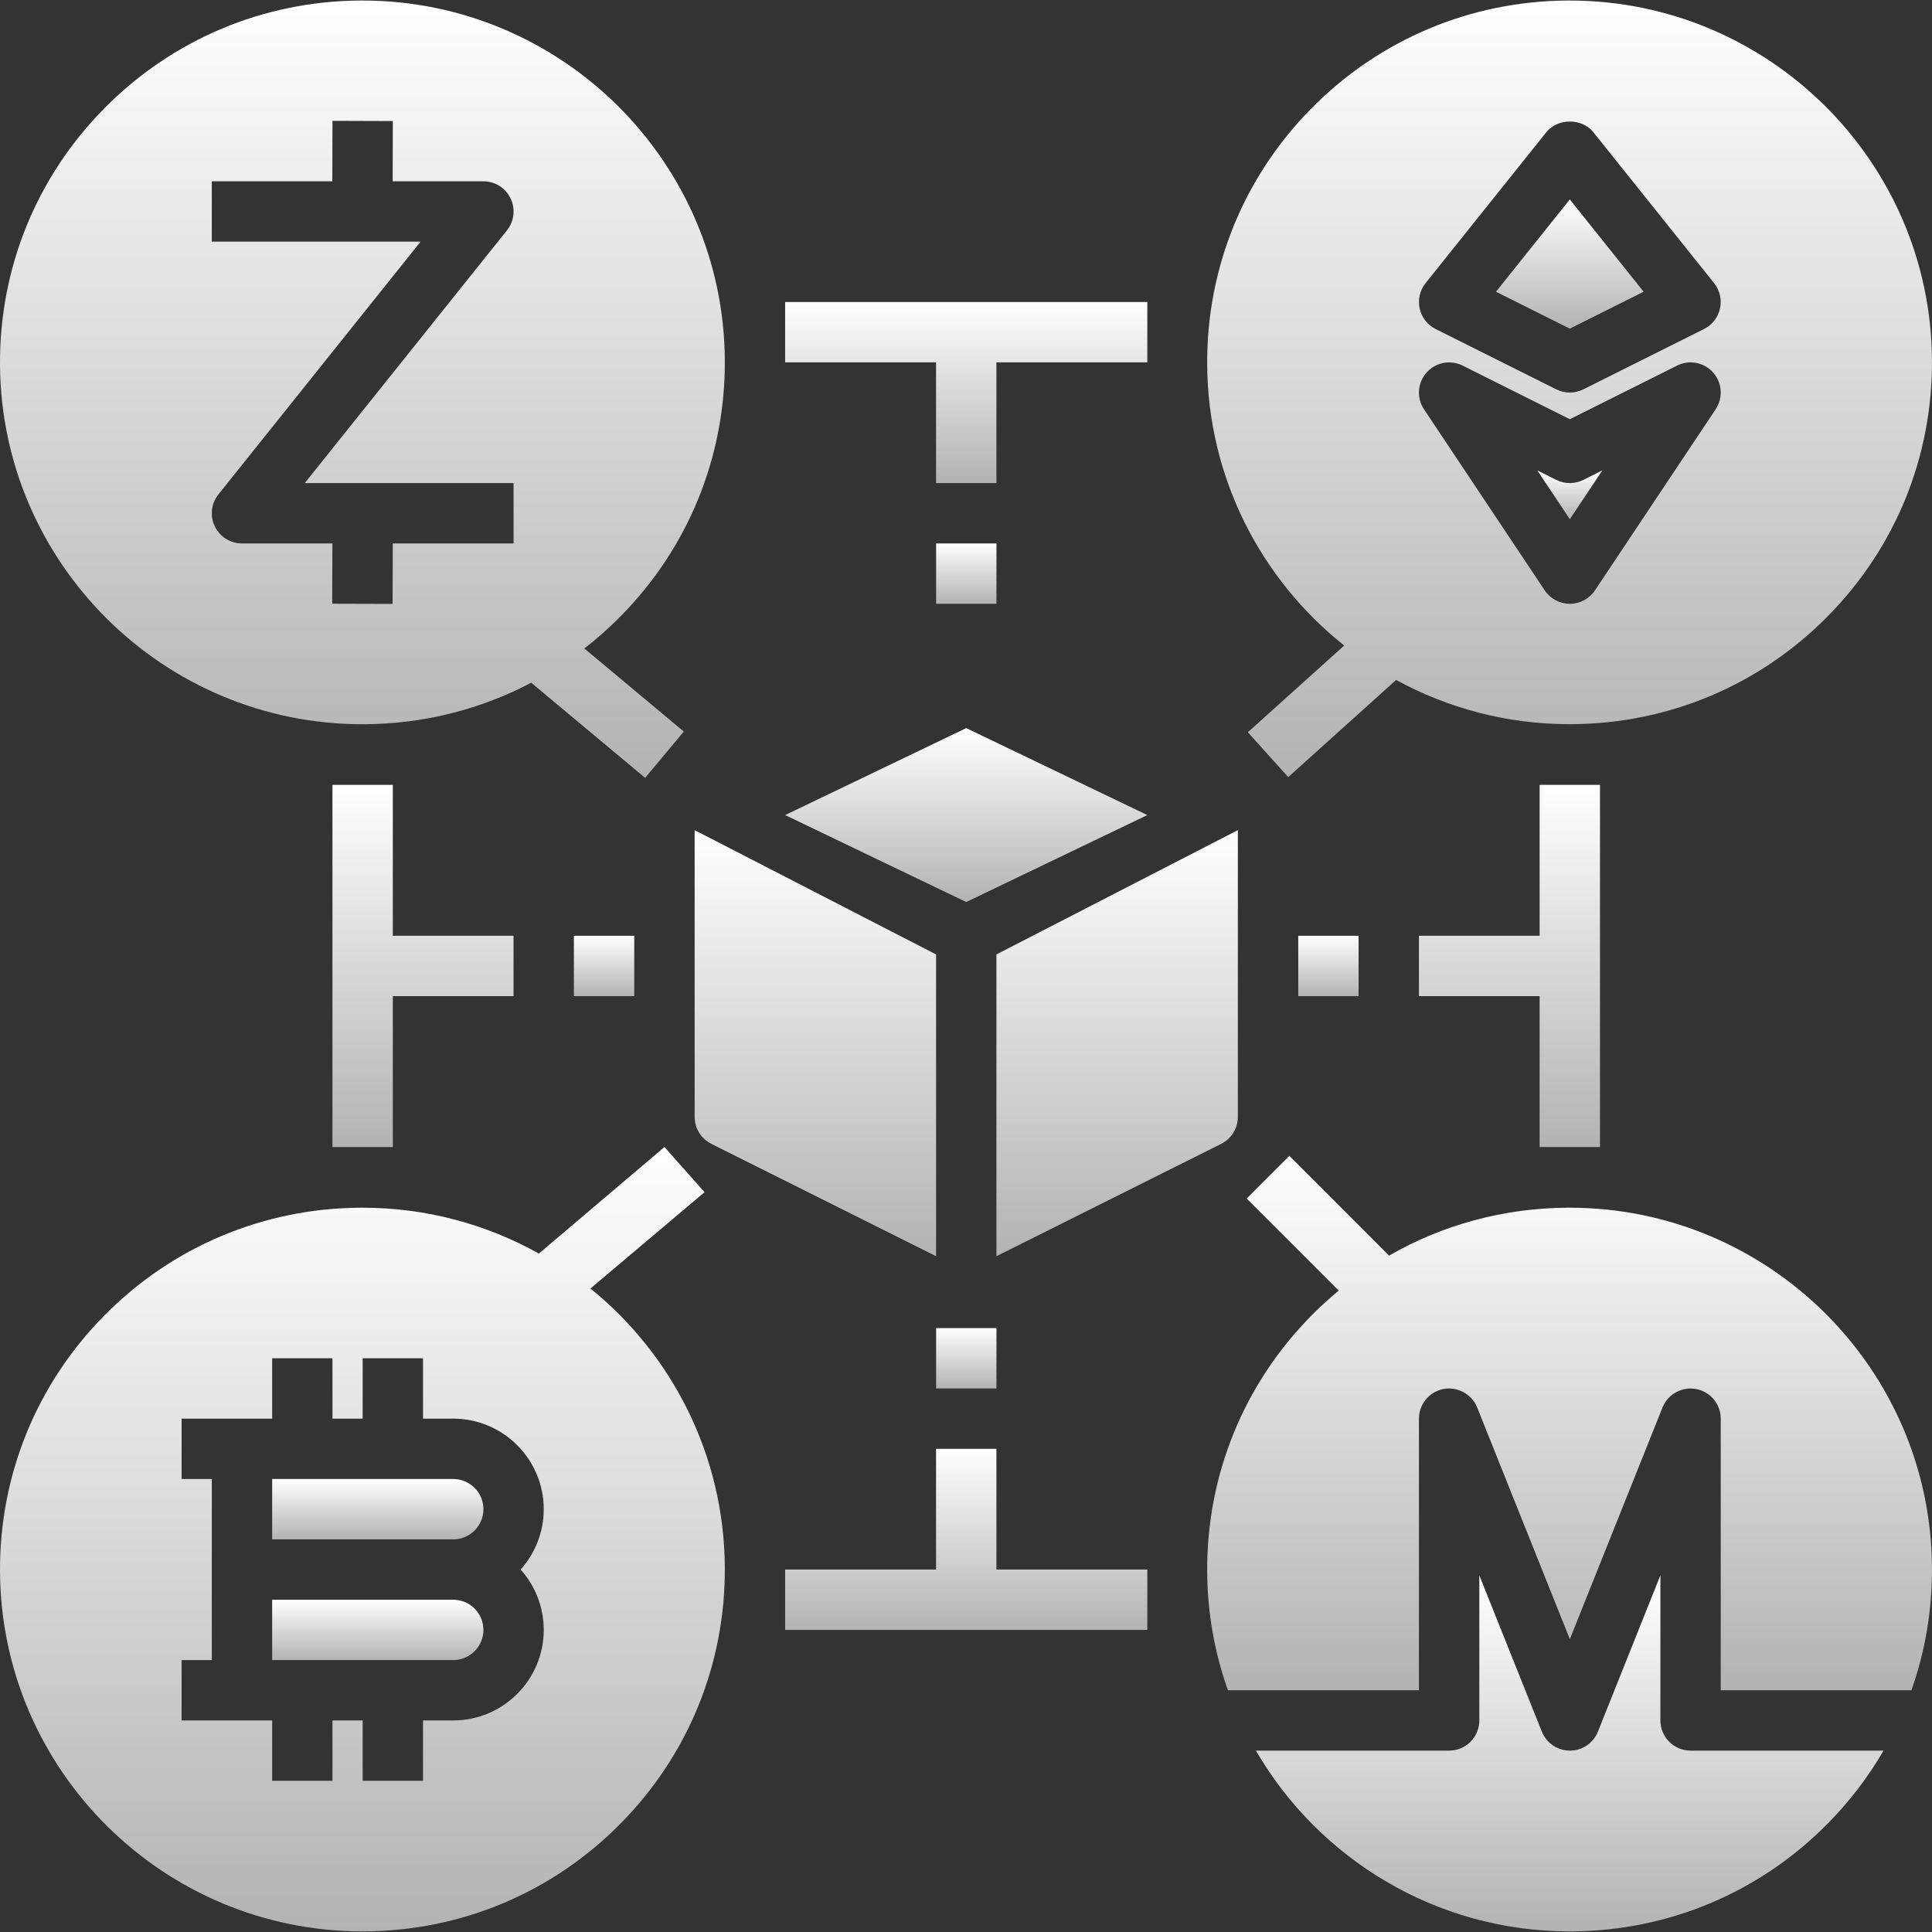 <svg width="66" height="66" viewBox="0 0 66 66" fill="none" xmlns="http://www.w3.org/2000/svg">
<rect x="0" y="0" width="66" height="66" fill="#333333" stroke="none"/>
<g clip-path="url(#clip0)">
<path d="M21.19 21.064C23.515 18.714 24.782 15.602 24.761 12.3C24.718 5.511 19.172 0.018 12.382 0.018C12.356 0.018 12.328 0.018 12.301 0.018C8.995 0.04 5.895 1.345 3.571 3.694C1.247 6.044 -0.02 9.156 0 12.459C0.044 19.247 5.59 24.741 12.378 24.741H12.46C14.475 24.727 16.415 24.236 18.147 23.323L22.039 26.573L23.359 24.99L19.962 22.153C20.391 21.82 20.802 21.457 21.19 21.064ZM17.544 18.565H13.417L13.411 20.63L11.349 20.624L11.355 18.565H8.266C7.869 18.565 7.509 18.338 7.337 17.98C7.166 17.624 7.213 17.199 7.461 16.89L14.368 8.255H7.235V6.193H11.352L11.358 4.128L13.42 4.135L13.414 6.193H16.513C16.91 6.193 17.27 6.42 17.443 6.778C17.614 7.135 17.566 7.56 17.319 7.869L10.411 16.503H17.544V18.565Z" fill="url(#paint0_linear)"/>
<path d="M13.419 26.812H11.357V39.184H13.419V34.029H17.543V31.967H13.419V26.812Z" fill="url(#paint1_linear)"/>
<path d="M19.605 31.968H21.667V34.029H19.605V31.968Z" fill="url(#paint2_linear)"/>
<path d="M52.596 26.812V31.967H48.473V34.029H52.596V39.184H54.658V26.812H52.596Z" fill="url(#paint3_linear)"/>
<path d="M44.35 31.968H46.411V34.029H44.35V31.968Z" fill="url(#paint4_linear)"/>
<path d="M26.822 12.379H31.977V16.503H34.039V12.379H39.194V10.317H26.822V12.379Z" fill="url(#paint5_linear)"/>
<path d="M31.979 18.565H34.04V20.627H31.979V18.565Z" fill="url(#paint6_linear)"/>
<path d="M34.039 49.494H31.977V53.618H26.822V55.68H39.194V53.618H34.039V49.494Z" fill="url(#paint7_linear)"/>
<path d="M31.979 45.37H34.04V47.432H31.979V45.37Z" fill="url(#paint8_linear)"/>
<path d="M33.008 24.873L26.822 27.844L33.008 30.815L39.194 27.844L33.008 24.873Z" fill="url(#paint9_linear)"/>
<path d="M53.167 16.395L52.516 16.069L53.628 17.737L54.74 16.068L54.089 16.394C53.799 16.539 53.456 16.539 53.167 16.395Z" fill="url(#paint10_linear)"/>
<path d="M56.149 9.966L53.627 6.813L51.105 9.966L53.627 11.227L56.149 9.966Z" fill="url(#paint11_linear)"/>
<path d="M53.621 0.018C53.594 0.018 53.566 0.018 53.539 0.018C50.233 0.04 47.133 1.345 44.809 3.693C42.485 6.043 41.218 9.155 41.239 12.458C41.264 16.342 43.09 19.802 45.92 22.052L42.628 25.015L44.008 26.547L47.694 23.228C49.455 24.191 51.474 24.739 53.617 24.739H53.698C57.005 24.717 60.105 23.412 62.428 21.063C64.753 18.713 66.02 15.601 65.999 12.299C65.956 5.511 60.411 0.018 53.621 0.018ZM48.699 9.673L52.823 4.518C53.215 4.029 54.042 4.029 54.433 4.518L58.557 9.673C58.751 9.916 58.825 10.234 58.758 10.538C58.691 10.842 58.491 11.1 58.213 11.239L54.089 13.301C53.944 13.374 53.786 13.41 53.628 13.41C53.47 13.41 53.312 13.374 53.167 13.302L49.043 11.24C48.764 11.101 48.564 10.843 48.498 10.539C48.432 10.235 48.504 9.916 48.699 9.673ZM58.609 13.982L54.486 20.168C54.294 20.455 53.972 20.627 53.628 20.627C53.283 20.627 52.962 20.455 52.77 20.168L48.646 13.982C48.386 13.594 48.422 13.079 48.731 12.729C49.043 12.378 49.549 12.28 49.965 12.489L53.628 14.32L57.291 12.489C57.706 12.279 58.214 12.377 58.525 12.729C58.834 13.078 58.869 13.593 58.609 13.982Z" fill="url(#paint12_linear)"/>
<path d="M41.239 53.697C41.248 55.115 41.498 56.476 41.948 57.742H48.473V48.463C48.473 47.969 48.824 47.545 49.309 47.451C49.785 47.359 50.277 47.621 50.462 48.08L53.628 55.997L56.794 48.081C56.978 47.621 57.467 47.359 57.946 47.452C58.432 47.545 58.783 47.969 58.783 48.463V57.742H65.298C65.769 56.41 66.009 54.993 65.999 53.539C65.956 46.75 60.411 41.257 53.621 41.257C53.594 41.257 53.566 41.257 53.539 41.257C51.368 41.27 49.285 41.839 47.453 42.893L44.047 39.486L42.589 40.944L45.733 44.088C45.413 44.353 45.105 44.634 44.809 44.933C42.485 47.282 41.218 50.395 41.239 53.697Z" fill="url(#paint13_linear)"/>
<path d="M57.753 59.804C57.183 59.804 56.722 59.342 56.722 58.773V53.816L54.587 59.155C54.43 59.547 54.051 59.804 53.629 59.804C53.208 59.804 52.829 59.547 52.672 59.156L50.536 53.816V58.773C50.536 59.342 50.076 59.804 49.505 59.804H42.904C45.05 63.496 49.053 65.979 53.618 65.979H53.7C57.006 65.958 60.107 64.652 62.43 62.304C63.181 61.544 63.822 60.704 64.344 59.805H57.753V59.804Z" fill="url(#paint14_linear)"/>
<path d="M15.483 54.649H9.297V56.711H15.483C16.052 56.711 16.514 56.248 16.514 55.68C16.514 55.112 16.052 54.649 15.483 54.649Z" fill="url(#paint15_linear)"/>
<path d="M15.483 50.525H9.297V52.587H15.483C16.052 52.587 16.514 52.124 16.514 51.556C16.514 50.988 16.052 50.525 15.483 50.525Z" fill="url(#paint16_linear)"/>
<path d="M20.171 44.017L24.068 40.727L22.699 39.184L18.409 42.824C16.623 41.826 14.568 41.257 12.382 41.257C12.356 41.257 12.328 41.257 12.301 41.257C8.995 41.279 5.895 42.584 3.571 44.932C1.247 47.282 -0.02 50.394 0 53.696C0.044 60.486 5.59 65.979 12.378 65.979H12.46C15.766 65.958 18.867 64.653 21.19 62.304C23.515 59.954 24.782 56.842 24.761 53.54C24.736 49.696 22.949 46.268 20.171 44.017ZM18.575 55.68C18.575 57.385 17.188 58.773 15.482 58.773H14.451V60.835H12.389V58.773H11.358V60.835H9.297V58.773H6.204V56.711H7.235V50.525H6.204V48.463H9.297V46.401H11.358V48.463H12.389V46.401H14.451V48.463H15.482C17.188 48.463 18.575 49.851 18.575 51.556C18.575 52.348 18.276 53.071 17.786 53.618C18.276 54.166 18.575 54.889 18.575 55.68Z" fill="url(#paint17_linear)"/>
<path d="M23.73 28.359V38.153C23.73 38.544 23.951 38.901 24.301 39.076L31.978 42.914V32.605L23.73 28.359Z" fill="url(#paint18_linear)"/>
<path d="M42.287 28.359V38.153C42.287 38.544 42.066 38.901 41.717 39.076L34.039 42.914V32.605L42.287 28.359Z" fill="url(#paint19_linear)"/>
</g>
<defs>
<linearGradient id="paint0_linear" x1="12.381" y1="0.018" x2="12.381" y2="26.573" gradientUnits="userSpaceOnUse">
<stop stop-color="white"/>
<stop offset="1" stop-color="#B4B2B2"/>
</linearGradient>
<linearGradient id="paint1_linear" x1="14.45" y1="26.812" x2="14.45" y2="39.184" gradientUnits="userSpaceOnUse">
<stop stop-color="white"/>
<stop offset="1" stop-color="#B4B2B2"/>
</linearGradient>
<linearGradient id="paint2_linear" x1="20.636" y1="31.968" x2="20.636" y2="34.029" gradientUnits="userSpaceOnUse">
<stop stop-color="white"/>
<stop offset="1" stop-color="#B4B2B2"/>
</linearGradient>
<linearGradient id="paint3_linear" x1="51.566" y1="26.812" x2="51.566" y2="39.184" gradientUnits="userSpaceOnUse">
<stop stop-color="white"/>
<stop offset="1" stop-color="#B4B2B2"/>
</linearGradient>
<linearGradient id="paint4_linear" x1="45.381" y1="31.968" x2="45.381" y2="34.029" gradientUnits="userSpaceOnUse">
<stop stop-color="white"/>
<stop offset="1" stop-color="#B4B2B2"/>
</linearGradient>
<linearGradient id="paint5_linear" x1="33.008" y1="10.317" x2="33.008" y2="16.503" gradientUnits="userSpaceOnUse">
<stop stop-color="white"/>
<stop offset="1" stop-color="#B4B2B2"/>
</linearGradient>
<linearGradient id="paint6_linear" x1="33.01" y1="18.565" x2="33.01" y2="20.627" gradientUnits="userSpaceOnUse">
<stop stop-color="white"/>
<stop offset="1" stop-color="#B4B2B2"/>
</linearGradient>
<linearGradient id="paint7_linear" x1="33.008" y1="49.494" x2="33.008" y2="55.68" gradientUnits="userSpaceOnUse">
<stop stop-color="white"/>
<stop offset="1" stop-color="#B4B2B2"/>
</linearGradient>
<linearGradient id="paint8_linear" x1="33.01" y1="45.37" x2="33.01" y2="47.432" gradientUnits="userSpaceOnUse">
<stop stop-color="white"/>
<stop offset="1" stop-color="#B4B2B2"/>
</linearGradient>
<linearGradient id="paint9_linear" x1="33.008" y1="24.873" x2="33.008" y2="30.815" gradientUnits="userSpaceOnUse">
<stop stop-color="white"/>
<stop offset="1" stop-color="#B4B2B2"/>
</linearGradient>
<linearGradient id="paint10_linear" x1="53.628" y1="16.068" x2="53.628" y2="17.737" gradientUnits="userSpaceOnUse">
<stop stop-color="white"/>
<stop offset="1" stop-color="#B4B2B2"/>
</linearGradient>
<linearGradient id="paint11_linear" x1="53.627" y1="6.813" x2="53.627" y2="11.227" gradientUnits="userSpaceOnUse">
<stop stop-color="white"/>
<stop offset="1" stop-color="#B4B2B2"/>
</linearGradient>
<linearGradient id="paint12_linear" x1="53.619" y1="0.018" x2="53.619" y2="26.547" gradientUnits="userSpaceOnUse">
<stop stop-color="white"/>
<stop offset="1" stop-color="#B4B2B2"/>
</linearGradient>
<linearGradient id="paint13_linear" x1="53.619" y1="39.486" x2="53.619" y2="57.742" gradientUnits="userSpaceOnUse">
<stop stop-color="white"/>
<stop offset="1" stop-color="#B4B2B2"/>
</linearGradient>
<linearGradient id="paint14_linear" x1="53.624" y1="53.816" x2="53.624" y2="65.979" gradientUnits="userSpaceOnUse">
<stop stop-color="white"/>
<stop offset="1" stop-color="#B4B2B2"/>
</linearGradient>
<linearGradient id="paint15_linear" x1="12.905" y1="54.649" x2="12.905" y2="56.711" gradientUnits="userSpaceOnUse">
<stop stop-color="white"/>
<stop offset="1" stop-color="#B4B2B2"/>
</linearGradient>
<linearGradient id="paint16_linear" x1="12.905" y1="50.525" x2="12.905" y2="52.587" gradientUnits="userSpaceOnUse">
<stop stop-color="white"/>
<stop offset="1" stop-color="#B4B2B2"/>
</linearGradient>
<linearGradient id="paint17_linear" x1="12.381" y1="39.184" x2="12.381" y2="65.979" gradientUnits="userSpaceOnUse">
<stop stop-color="white"/>
<stop offset="1" stop-color="#B4B2B2"/>
</linearGradient>
<linearGradient id="paint18_linear" x1="27.854" y1="28.359" x2="27.854" y2="42.914" gradientUnits="userSpaceOnUse">
<stop stop-color="white"/>
<stop offset="1" stop-color="#B4B2B2"/>
</linearGradient>
<linearGradient id="paint19_linear" x1="38.163" y1="28.359" x2="38.163" y2="42.914" gradientUnits="userSpaceOnUse">
<stop stop-color="white"/>
<stop offset="1" stop-color="#B4B2B2"/>
</linearGradient>
<clipPath id="clip0">
<rect width="66" height="66" fill="white"/>
</clipPath>
</defs>
</svg>

